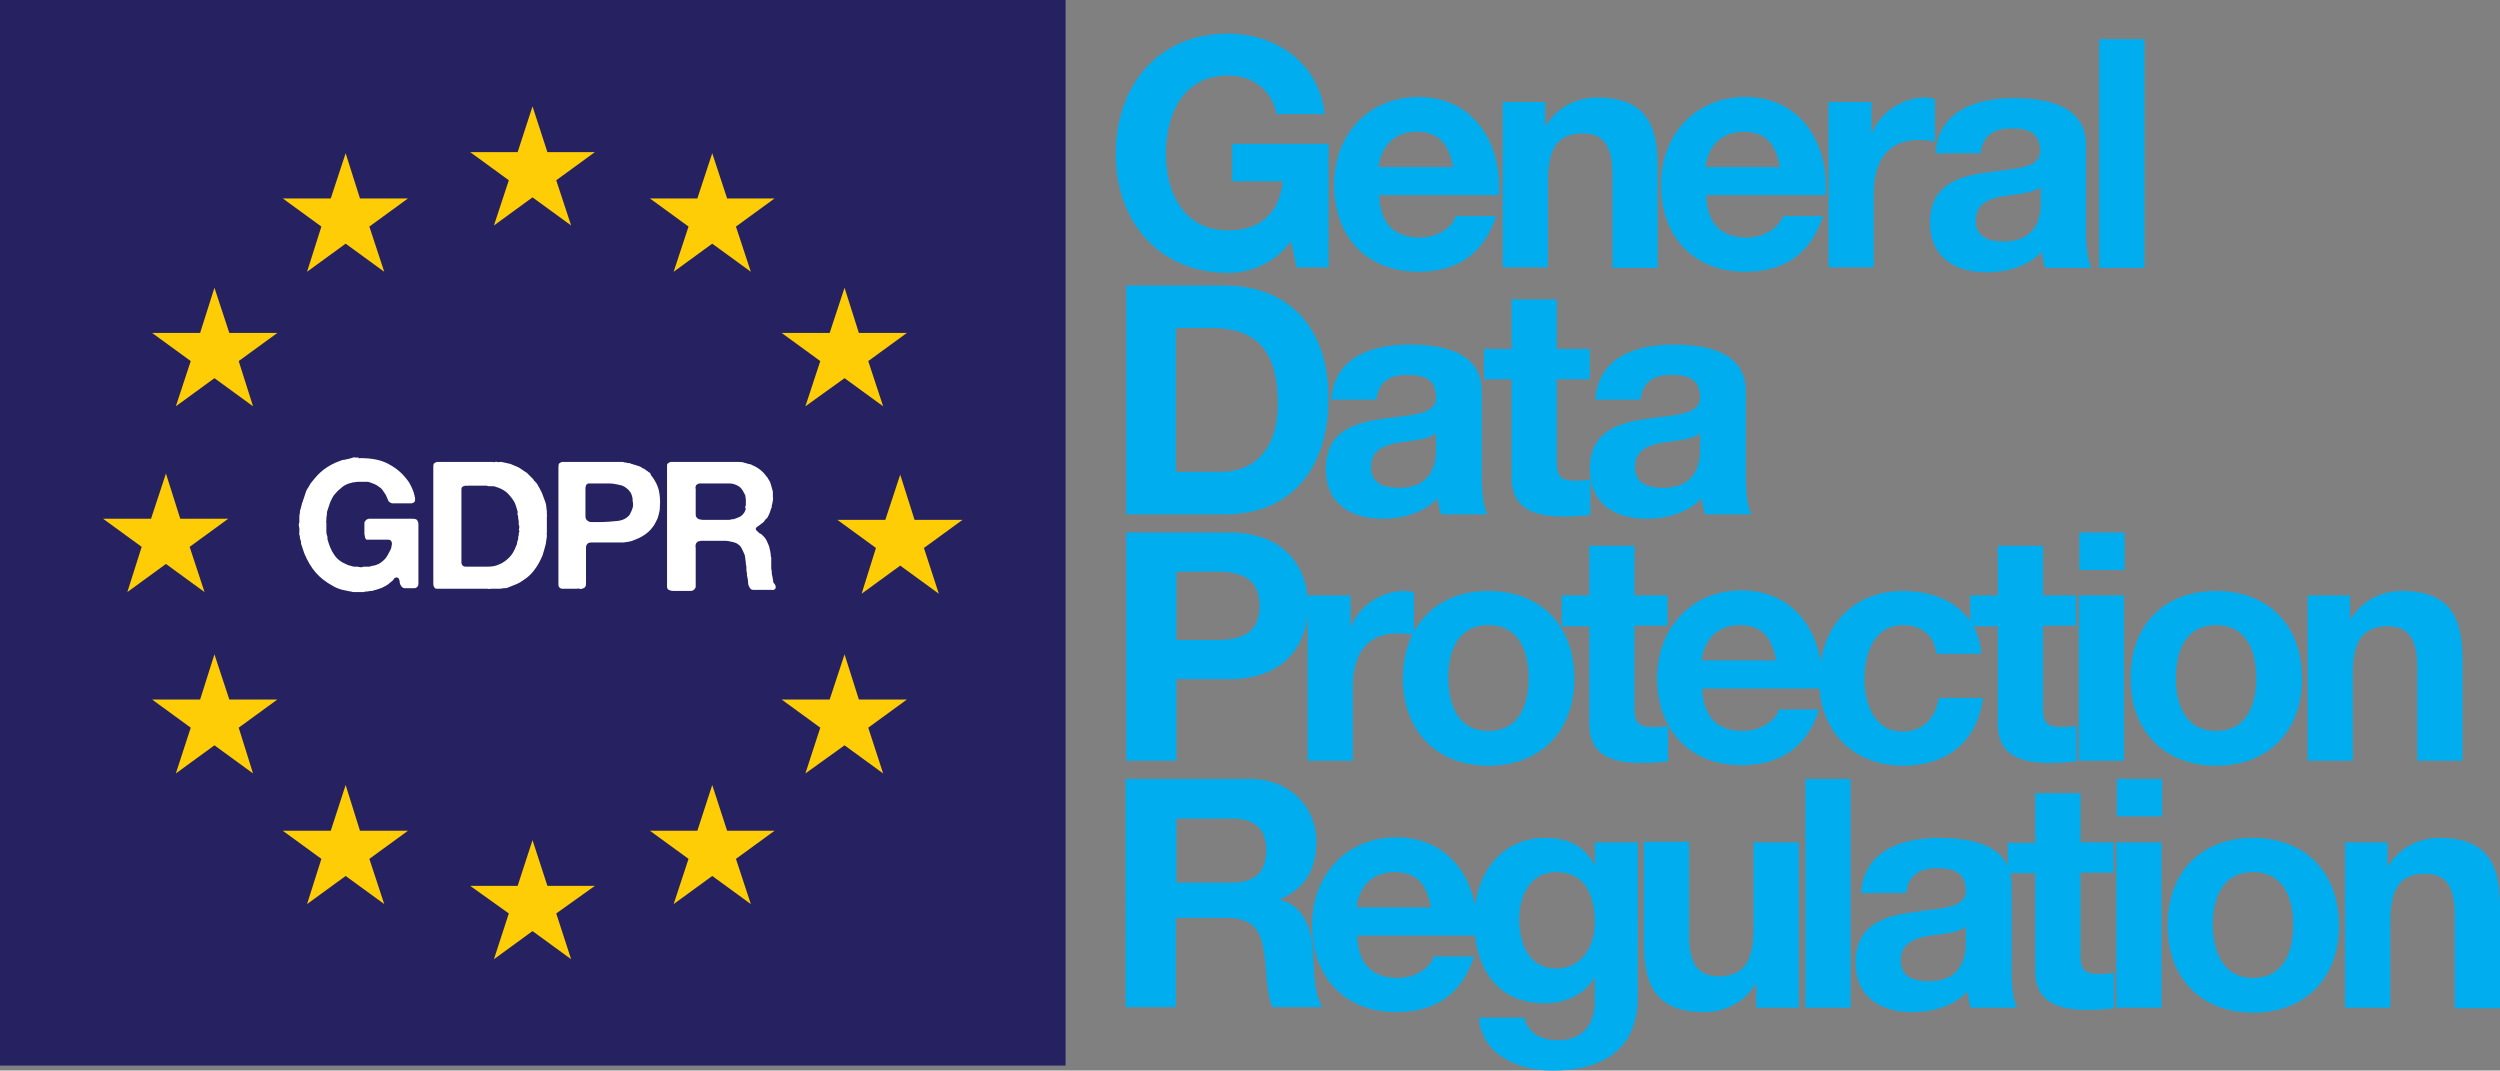 <?xml version="1.0" encoding="utf-8"?>
<!-- Generator: Adobe Illustrator 21.1.0, SVG Export Plug-In . SVG Version: 6.00 Build 0)  -->
<svg version="1.1" id="Layer_1" xmlns="http://www.w3.org/2000/svg" xmlns:xlink="http://www.w3.org/1999/xlink" x="0px" y="0px"
	 viewBox="0 0 453.5 194.2" style="enable-background:new 0 0 453.5 194.2;" xml:space="preserve">
<rect x="0" y="0" width="453.5" height="194.2" fill="#808080" stroke="none"/>
<style type="text/css">
	.st0{fill:#262262;}
	.st1{fill:#FFCD05;}
	.st2{fill:#FFFFFF;}
	.st3{fill:#00AEEF;}
</style>
<g>
	<g>
		<rect class="st0" width="193.3" height="193.3"/>
		<g>
			<polygon class="st1" points="96.6,19.3 99.3,27.6 107.9,27.6 100.9,32.7 103.6,40.9 96.6,35.8 89.6,40.9 92.3,32.7 85.3,27.6 
				93.9,27.6 			"/>
			<polygon class="st1" points="96.6,152.4 99.3,160.7 107.9,160.7 100.9,165.7 103.6,174 96.6,168.9 89.6,174 92.3,165.7 
				85.3,160.7 93.9,160.7 			"/>
			<polygon class="st1" points="163.3,86.1 165.9,94.3 174.6,94.3 167.6,99.4 170.3,107.7 163.3,102.6 156.3,107.7 158.9,99.4 
				151.9,94.3 160.6,94.3 			"/>
			<polygon class="st1" points="30.1,85.9 32.7,94.1 41.4,94.1 34.4,99.2 37.1,107.4 30.1,102.3 23.1,107.4 25.7,99.2 18.7,94.1 
				27.4,94.1 			"/>
			<polygon class="st1" points="38.9,52.2 41.6,60.4 50.3,60.4 43.3,65.5 45.9,73.7 38.9,68.6 31.9,73.7 34.6,65.5 27.6,60.4 
				36.3,60.4 			"/>
			<polygon class="st1" points="62.7,27.8 65.3,36 74,36 67,41.1 69.7,49.3 62.7,44.2 55.7,49.3 58.3,41.1 51.3,36 60,36 			"/>
			<polygon class="st1" points="153.2,52.2 155.8,60.4 164.5,60.4 157.5,65.5 160.2,73.7 153.2,68.6 146.1,73.7 148.8,65.5 
				141.8,60.4 150.5,60.4 			"/>
			<polygon class="st1" points="129.2,27.8 131.9,36 140.5,36 133.5,41.1 136.2,49.3 129.2,44.2 122.2,49.3 124.9,41.1 117.9,36 
				126.5,36 			"/>
			<polygon class="st1" points="38.9,118.7 41.6,126.9 50.3,126.9 43.3,132 45.9,140.3 38.9,135.2 31.9,140.3 34.6,132 27.6,126.9 
				36.3,126.9 			"/>
			<polygon class="st1" points="62.7,142.4 65.3,150.7 74,150.7 67,155.8 69.7,164 62.7,158.9 55.7,164 58.3,155.8 51.3,150.7 
				60,150.7 			"/>
			<polygon class="st1" points="153.2,118.7 155.8,126.9 164.5,126.9 157.5,132 160.2,140.3 153.2,135.2 146.1,140.3 148.8,132 
				141.8,126.9 150.5,126.9 			"/>
			<polygon class="st1" points="129.2,142.4 131.9,150.7 140.5,150.7 133.5,155.8 136.2,164 129.2,158.9 122.2,164 124.9,155.8 
				117.9,150.7 126.5,150.7 			"/>
		</g>
		<g>
			<g>
				<path class="st2" d="M65.2,83.1c2.2,0,4,0.3,5.5,1.2c1.5,0.8,2.6,1.9,3.5,3.2c0.4,0.7,0.8,1.5,1,2.4c0,0.2,0.1,0.3,0.1,0.6
					c0,0.2,0,0.4-0.1,0.5c-0.1,0.2-0.3,0.2-0.5,0.3c-0.2,0-0.4,0-0.7,0h-2.1c-0.2,0-0.5,0-0.7,0c-0.2,0-0.4-0.1-0.5-0.2
					c-0.2-0.1-0.3-0.3-0.4-0.6c-0.1-0.2-0.2-0.5-0.3-0.7c-0.2-0.3-0.4-0.6-0.6-0.9c-0.2-0.3-0.5-0.5-0.8-0.7
					c-0.4-0.3-0.9-0.5-1.5-0.7c-0.1,0-0.2-0.1-0.4-0.1c-0.1,0-0.3,0-0.4,0c-0.1,0-0.2,0-0.3,0c-0.3,0-0.6,0-1,0
					c-0.4,0-0.7,0.1-0.9,0.1c-0.2,0-0.3,0.1-0.4,0.1c-0.1,0-0.3,0.1-0.4,0.1c-0.6,0.2-1.1,0.5-1.5,0.9c-0.4,0.3-0.8,0.7-1.2,1.2
					c-0.3,0.4-0.5,0.9-0.7,1.3c-0.2,0.5-0.3,1-0.5,1.5c-0.1,0.2-0.1,0.5-0.1,0.7c0,0.2-0.1,0.5-0.1,0.7v0.4c0,0.1-0.1,0.3,0,0.4
					c0,0.2,0,0.3,0,0.5c0,0.4,0,0.7,0,1.1c0,0.4,0.1,0.7,0.2,1c0,0.1,0,0.2,0,0.2c0,0.1,0,0.1,0,0.2c0.3,1.1,0.7,2.1,1.2,2.8
					c0.5,0.8,1.3,1.4,2.3,1.8c0.2,0.1,0.4,0.2,0.6,0.2c0.2,0.1,0.4,0.1,0.7,0.2c0.1,0,0.3,0,0.4,0c0.1,0,0.2,0,0.3,0
					c0.1,0,0.3,0.1,0.5,0.1c0.2,0,0.4,0,0.5-0.1c0.1,0,0.2,0,0.3,0c0.1,0,0.2,0,0.3,0c0.1,0,0.2,0,0.3,0c0.1,0,0.2,0,0.2,0
					c0.3-0.1,0.6-0.2,0.9-0.2c0.3-0.1,0.5-0.2,0.8-0.3c0.5-0.3,1-0.7,1.3-1.1c0.3-0.4,0.6-1,0.9-1.6c0.1-0.2,0.1-0.5,0.2-0.9
					c0-0.3-0.1-0.6-0.3-0.7c-0.1-0.1-0.3-0.1-0.5-0.1c-0.2,0-0.4,0-0.6,0H68c-0.1,0-0.3,0-0.4,0c-0.2,0-0.3,0-0.4,0h-0.3
					c-0.1,0-0.2,0-0.3,0c-0.1,0-0.2,0-0.2-0.1c-0.1-0.1-0.2-0.2-0.2-0.4c0-0.2-0.1-0.4-0.1-0.6c0-0.2,0-0.4,0-0.7c0-0.2,0-0.4,0-0.6
					c0-0.2,0-0.3,0-0.5c0-0.2,0-0.3,0.1-0.4c0.1-0.2,0.2-0.3,0.4-0.4c0.1,0,0.2-0.1,0.3-0.1h0.4c0.1,0,0.1,0,0.2,0
					c0.1,0,0.2,0,0.3,0h0.9h4.8c0.4,0,0.8,0,1.3,0s0.8,0.1,0.9,0.3c0.1,0.2,0.2,0.4,0.2,0.7c0,0.3,0,0.6,0,0.8v3.4v5.4
					c0,0.4,0,0.8,0,1.2c0,0.4-0.2,0.6-0.4,0.7c-0.1,0.1-0.3,0.1-0.5,0.1c-0.2,0-0.4,0-0.5,0c-0.4,0-0.8,0-1.1,0
					c-0.3,0-0.5-0.2-0.7-0.5c-0.1-0.2-0.2-0.4-0.2-0.7c0-0.2-0.1-0.4-0.2-0.6c0,0-0.1-0.1-0.2-0.1c-0.1-0.1-0.2-0.1-0.3,0
					c-0.2,0-0.3,0.1-0.4,0.3c-0.1,0.1-0.2,0.3-0.4,0.4c-0.2,0.2-0.4,0.3-0.6,0.5c-0.2,0.1-0.4,0.3-0.7,0.4c-0.3,0.2-0.6,0.3-0.9,0.4
					c-0.3,0.1-0.6,0.2-1,0.3c-0.1,0-0.2,0.1-0.3,0.1c-0.1,0-0.2,0-0.3,0c-0.2,0-0.4,0.1-0.6,0.1c-0.2,0-0.4,0-0.6,0.1
					c-0.1,0-0.2,0-0.4,0c-0.2,0-0.3,0-0.3,0h-0.3c-0.1,0-0.2,0-0.3,0c-0.1,0-0.2,0-0.3,0h-0.3c-0.2,0-0.3-0.1-0.5-0.1
					c-0.2,0-0.4-0.1-0.5-0.1c-0.2,0-0.3-0.1-0.5-0.1c-0.2,0-0.3-0.1-0.5-0.1c-0.7-0.2-1.2-0.4-1.7-0.7c-1.3-0.7-2.3-1.5-3.1-2.4
					c-0.8-0.9-1.5-2.1-2.1-3.5c-0.1-0.3-0.2-0.6-0.3-0.9c-0.1-0.3-0.2-0.6-0.3-0.9c0-0.1,0-0.2,0-0.3c0-0.1,0-0.2-0.1-0.3
					c0-0.2-0.1-0.3-0.1-0.5c0-0.2,0-0.3-0.1-0.5c0-0.1-0.1-0.2,0-0.3c0-0.1,0-0.2,0-0.3v-0.6c0-0.1-0.1-0.3-0.1-0.5s0-0.4,0.1-0.5
					v-0.4c0-0.1,0-0.3,0-0.4c0-0.1,0-0.3,0-0.4c0-0.2,0.1-0.4,0.1-0.6c0-0.2,0-0.4,0.1-0.6c0.1-0.2,0.1-0.5,0.2-0.7
					c0-0.2,0.1-0.5,0.2-0.7c0.1-0.3,0.2-0.6,0.3-0.9c0.1-0.3,0.2-0.6,0.3-0.9c0.1-0.3,0.3-0.6,0.5-0.9c0.2-0.3,0.3-0.6,0.5-0.8
					c0.7-0.9,1.4-1.7,2.2-2.3c0.8-0.6,1.8-1.2,3-1.6c0.2-0.1,0.5-0.2,0.8-0.2c0.3-0.1,0.6-0.1,0.9-0.2c0.1,0,0.2-0.1,0.3-0.1
					c0.1,0,0.2,0,0.3-0.1c0.2,0,0.3-0.1,0.4,0c0.1,0,0.3,0,0.4,0c0,0,0.1,0,0.2,0C65.1,83.2,65.1,83.2,65.2,83.1z"/>
				<path class="st2" d="M99.2,94.6c0,0.1,0,0.2,0,0.3c0,0.1,0,0.2,0,0.4s0,0.3,0,0.4c0,0.1,0,0.2,0,0.2c0,0.2,0,0.3,0,0.4
					c0,0.1,0,0.3,0,0.4c0,0.1-0.1,0.2,0,0.3c0,0.1,0,0.2,0,0.3c0,0.2-0.1,0.5-0.1,0.7c0,0.2-0.1,0.5-0.1,0.7
					c-0.1,0.4-0.2,0.7-0.3,1.1c-0.1,0.3-0.2,0.7-0.3,1c-0.4,0.9-0.8,1.7-1.4,2.5c-0.5,0.7-1.2,1.4-2,1.9c-0.4,0.3-0.9,0.6-1.4,0.8
					c-0.5,0.2-1,0.4-1.5,0.6c-0.2,0.1-0.4,0.1-0.7,0.1c-0.2,0-0.5,0.1-0.7,0.1c-0.1,0-0.2,0-0.3,0s-0.2,0-0.3,0c-0.1,0-0.2,0-0.3,0
					c-0.1,0-0.2,0-0.3,0c0,0-0.1,0-0.2,0c-0.1,0-0.2,0-0.2,0c-0.2,0-0.4,0.1-0.7,0c-0.3,0-0.5,0-0.7,0h-7.6c-0.4,0-0.7,0-0.9,0
					c-0.3,0-0.4-0.2-0.5-0.4c-0.1-0.2-0.1-0.4-0.1-0.8c0-0.4,0-0.7,0-0.9V85.6c0-0.3,0-0.5,0-0.8c0-0.3,0-0.5,0.1-0.7
					c0.1-0.1,0.3-0.2,0.5-0.3c0,0,0.1,0,0.1,0c0,0,0.1,0,0.1,0h8.8c0.1,0,0.3,0,0.4,0c0.1,0,0.3,0,0.4,0h0.4c0.1,0,0.2,0.1,0.4,0
					s0.3,0,0.4,0c0.1,0,0.3,0.1,0.4,0c0.1,0,0.2,0,0.4,0c0.3,0.1,0.6,0.1,0.9,0.2c0.3,0.1,0.6,0.1,0.8,0.2c0.2,0.1,0.5,0.2,0.7,0.3
					c0.2,0.1,0.5,0.2,0.7,0.3c0.5,0.3,1,0.7,1.5,1l0.2,0.2c0.2,0.2,0.4,0.4,0.6,0.6l0.3,0.3c0.1,0.2,0.2,0.3,0.4,0.5
					s0.3,0.3,0.4,0.5c0.3,0.5,0.5,0.9,0.8,1.5c0.2,0.5,0.4,1.1,0.6,1.6c0.1,0.3,0.2,0.6,0.2,0.9c0,0.3,0.1,0.6,0.1,0.9
					c0,0.1,0,0.2,0,0.3c0,0.1,0,0.2,0,0.2c0,0.1,0.1,0.3,0,0.4c0,0.2,0,0.3,0,0.4V94.6z M94.1,96.2c0-0.1,0.1-0.3,0.1-0.5
					c0-0.2,0-0.4-0.1-0.5v-0.6c0-0.2-0.1-0.4-0.1-0.6s0-0.4-0.1-0.6c0-0.1-0.1-0.2,0-0.3c0-0.1,0-0.2,0-0.3c-0.1-0.3-0.2-0.7-0.3-1
					c-0.1-0.3-0.2-0.6-0.4-0.9c-0.3-0.5-0.7-1-1.1-1.4c-0.4-0.4-0.9-0.7-1.6-1c-0.2-0.1-0.4-0.1-0.6-0.2c-0.2-0.1-0.4-0.1-0.6-0.1
					c-0.2,0-0.3,0-0.5,0s-0.3,0-0.5-0.1c-0.1,0-0.2,0-0.3,0c-0.1,0-0.2,0-0.2,0h-0.7c-0.1,0-0.2,0-0.4,0c-0.1,0-0.3,0-0.4,0h-1.5
					c0,0-0.1,0.1-0.2,0c-0.1,0-0.2,0-0.2,0c-0.1,0-0.2,0.1-0.3,0.1c-0.1,0-0.2,0.1-0.3,0.2c-0.1,0.1-0.1,0.3-0.1,0.5
					c0,0.2,0,0.4,0,0.7c0,0.3,0,0.6,0,0.9c0,0.3,0,0.6,0,0.9v9.1c0,0.1,0,0.3,0,0.4c0,0.2,0,0.3,0,0.4v0.3c0,0.2,0,0.3,0,0.4
					c0,0.1,0,0.3,0.1,0.4c0.1,0.3,0.4,0.4,0.8,0.4s0.8,0,1.1,0c0.9,0,1.7,0,2.6,0c0.9,0,1.6-0.1,2.2-0.4c0.8-0.3,1.4-0.8,1.9-1.3
					c0.5-0.5,0.9-1.2,1.2-2c0.1-0.2,0.2-0.4,0.2-0.6c0-0.2,0.1-0.4,0.2-0.7v-0.3c0-0.2,0.1-0.3,0.1-0.5s0-0.4,0.1-0.5V96.2z"/>
				<path class="st2" d="M118.4,86.6c0.5,0.7,0.9,1.5,1.1,2.3c0.2,0.9,0.3,1.9,0.2,3.1c0,0.5-0.1,0.9-0.2,1.3
					c-0.1,0.4-0.2,0.8-0.4,1.1c0,0.1-0.1,0.2-0.1,0.2c0,0.1-0.1,0.2-0.1,0.2c-0.1,0.2-0.2,0.3-0.2,0.4c-0.1,0.1-0.2,0.3-0.3,0.4
					c-0.4,0.6-1,1.1-1.6,1.5c-0.6,0.4-1.3,0.7-2.1,1c-0.2,0.1-0.5,0.1-0.8,0.2c-0.3,0-0.5,0.1-0.8,0.1c-0.1,0-0.3,0-0.4,0
					c-0.1,0-0.3,0-0.4,0H111h-2.8c-0.3,0-0.6,0-0.9,0c-0.3,0-0.6,0.1-0.7,0.2c-0.2,0.2-0.3,0.4-0.3,0.8c0,0.4,0,0.8,0,1.1v4.3
					c0,0.3,0,0.5,0,0.9c0,0.3,0,0.5-0.1,0.7c-0.1,0.2-0.3,0.3-0.6,0.4c-0.2,0-0.3,0.1-0.5,0s-0.3,0-0.5,0h-1.9c-0.2,0-0.5,0-0.7,0
					c-0.2,0-0.4-0.1-0.5-0.2c-0.1-0.1-0.2-0.3-0.2-0.5c0-0.2,0-0.5,0-0.7V86.1c0-0.3,0-0.7,0-1.1c0-0.4,0-0.7,0.1-0.9
					c0.1-0.1,0.3-0.2,0.5-0.3c0,0,0.1,0,0.1,0c0.1,0,0.1,0,0.1,0h9.5c0.2,0,0.4,0,0.6,0c0.2,0,0.4,0,0.6,0h0.2
					c0.1,0,0.2,0.1,0.4,0.1s0.3,0,0.4,0.1c0.1,0,0.2,0,0.3,0c0.1,0,0.2,0,0.3,0.1c0.3,0.1,0.7,0.2,1,0.3s0.7,0.2,1,0.4
					c0.1,0.1,0.2,0.2,0.4,0.2c0.1,0.1,0.3,0.2,0.4,0.3c0.1,0.1,0.2,0.1,0.3,0.2c0.1,0.1,0.2,0.2,0.3,0.2l0.2,0.2
					C118,86.1,118.2,86.4,118.4,86.6z M114.8,92c0-0.2,0.1-0.5,0-0.9s0-0.7-0.1-0.9c-0.1-0.5-0.3-0.9-0.5-1.1
					c-0.2-0.3-0.5-0.5-0.9-0.8c-0.3-0.2-0.7-0.3-1.2-0.4c-0.5-0.1-1-0.2-1.6-0.2c-0.6,0-1.1,0-1.7,0c-0.6,0-1.1,0-1.7,0
					c-0.1,0-0.1,0-0.2,0c-0.1,0-0.1,0-0.2,0c-0.2,0.1-0.4,0.2-0.4,0.4c-0.1,0.2-0.1,0.4-0.1,0.7c0,0.3,0,0.6,0,0.8v3.1
					c0,0.3,0,0.6,0,0.9s0.1,0.6,0.2,0.7c0.1,0.1,0.2,0.2,0.4,0.3c0.2,0.1,0.4,0.1,0.6,0.1c0.2,0,0.5,0,0.7,0c0.3,0,0.5,0,0.7,0
					c1.2,0,2.2-0.1,3.2-0.2c1-0.1,1.7-0.5,2.2-1.1c0.1-0.2,0.2-0.4,0.3-0.6C114.6,92.6,114.7,92.3,114.8,92z"/>
				<path class="st2" d="M140.7,106.3c0,0.1,0,0.3,0,0.4c-0.1,0.1-0.1,0.2-0.2,0.2c-0.1,0.1-0.3,0.2-0.5,0.1c-0.2,0-0.5,0-0.7,0
					h-1.8c-0.3,0-0.7,0-0.9,0c-0.3,0-0.5-0.2-0.6-0.4c-0.2-0.3-0.3-0.6-0.3-1c0-0.4-0.1-0.8-0.2-1.2c0-0.1,0-0.2,0-0.2
					c0-0.1,0-0.1,0-0.2c-0.1-0.3-0.1-0.5-0.1-0.8c0-0.3,0-0.6-0.1-0.8c0-0.1,0-0.2,0-0.3c0-0.2-0.1-0.5-0.1-0.7
					c0-0.3-0.1-0.5-0.1-0.7c-0.2-0.5-0.4-0.9-0.6-1.3c-0.2-0.4-0.6-0.7-1-0.9c-0.1,0-0.2-0.1-0.3-0.1c-0.1,0-0.2-0.1-0.4-0.1
					c-0.4-0.1-0.8-0.2-1.4-0.2c-0.5,0-1,0-1.5,0h-2.7c-0.2,0-0.3,0.1-0.5,0.1c-0.1,0-0.2,0.1-0.3,0.2c-0.2,0.2-0.3,0.6-0.2,1
					c0,0.5,0,0.9,0,1.2v4.2c0,0.2,0,0.4,0,0.5c0,0.2,0,0.4,0,0.5c0,0.2,0,0.3,0,0.5s0,0.3-0.1,0.4c-0.1,0.2-0.2,0.3-0.4,0.4
					c-0.1,0-0.2,0.1-0.4,0.1c-0.2,0-0.3,0-0.5,0h-1.5c-0.4,0-0.7,0-1.1,0c-0.4,0-0.7-0.1-0.9-0.2c-0.2-0.1-0.3-0.3-0.3-0.6
					c0-0.3,0-0.6,0-0.9V85.5c0-0.2,0-0.5,0-0.8c0-0.3,0-0.5,0.1-0.6c0.1-0.1,0.3-0.2,0.5-0.3c0,0,0.1,0,0.1,0s0.1,0,0.1,0H133
					c0.3,0,0.7,0,1,0c0.3,0,0.6,0,0.9,0.1c0.1,0,0.2,0.1,0.3,0.1c0.1,0,0.2,0,0.3,0.1c0.2,0,0.3,0.1,0.5,0.1c0.2,0,0.3,0.1,0.5,0.2
					c0.5,0.2,1,0.5,1.5,0.9c0.5,0.4,0.8,0.8,1.1,1.2c0.1,0.1,0.2,0.2,0.2,0.3c0.1,0.1,0.1,0.2,0.2,0.3c0.2,0.3,0.3,0.6,0.4,1
					c0.1,0.3,0.2,0.7,0.3,1.1c0,0.1,0,0.2,0,0.3c0,0.1,0,0.2,0,0.3v0.3c0,0.2,0.1,0.4,0,0.6c0,0.3-0.1,0.5-0.1,0.6
					c0,0.2-0.1,0.3-0.1,0.5s0,0.3-0.1,0.4c-0.1,0.3-0.2,0.6-0.3,0.9c-0.1,0.3-0.3,0.6-0.4,0.8c0,0.1-0.1,0.1-0.2,0.2
					c-0.1,0.1-0.1,0.1-0.2,0.2c-0.1,0.1-0.1,0.2-0.2,0.3c-0.1,0.1-0.2,0.2-0.2,0.2c-0.1,0.1-0.3,0.2-0.4,0.3
					c-0.1,0.1-0.3,0.2-0.4,0.3c-0.1,0.1-0.2,0.1-0.3,0.2c-0.1,0.1-0.2,0.2-0.2,0.3c0,0.1,0,0.2,0.1,0.3c0.1,0.1,0.2,0.2,0.2,0.2
					c0.2,0.2,0.4,0.4,0.7,0.5c0.2,0.2,0.4,0.4,0.6,0.6c0.3,0.4,0.5,0.8,0.6,1.1c0.2,0.4,0.3,0.8,0.4,1.3c0,0.2,0.1,0.4,0.1,0.6
					c0,0.2,0,0.4,0.1,0.6c0,0.1,0,0.3,0,0.4c0,0.1,0,0.2,0,0.4c0,0.1,0,0.2,0,0.3c0,0.1,0,0.2,0,0.3c0,0.1,0,0.2,0,0.3
					c0,0.1,0,0.2,0,0.3c0,0.2,0.1,0.4,0.1,0.7c0,0.2,0,0.5,0.1,0.7l0.1,0.6c0,0.2,0.1,0.4,0.1,0.6
					C140.6,106,140.6,106.1,140.7,106.3z M135.3,91.6c0-0.2,0-0.5,0-0.9c0-0.3-0.1-0.6-0.1-0.8c0-0.1-0.1-0.2-0.1-0.2
					c0-0.1,0-0.1-0.1-0.2c-0.3-0.7-0.7-1.2-1.4-1.5c-0.4-0.2-0.8-0.3-1.3-0.3c-0.5,0-1,0-1.5,0H127c0,0-0.1,0.1-0.1,0
					c0,0-0.1,0-0.1,0c-0.3,0.1-0.4,0.2-0.5,0.3c-0.1,0.2-0.2,0.4-0.1,0.7c0,0.3,0,0.5,0,0.8v3c0,0.3,0,0.5,0,0.8
					c0,0.3,0.1,0.5,0.2,0.6c0.1,0.1,0.2,0.2,0.4,0.3c0.2,0,0.4,0.1,0.7,0.1c0.2,0,0.5,0,0.8,0c0.3,0,0.5,0,0.7,0h1.9
					c0.2,0,0.3,0,0.5,0c0.2,0,0.3,0,0.5,0h0.4c0.2,0,0.3-0.1,0.5-0.1c0.2,0,0.3,0,0.5-0.1c0.4-0.1,0.7-0.3,1-0.4
					c0.3-0.2,0.5-0.4,0.7-0.7c0.1-0.2,0.2-0.4,0.3-0.7C135.1,92.1,135.2,91.9,135.3,91.6z"/>
			</g>
		</g>
	</g>
	<g>
		<path class="st3" d="M234.2,43.8c-3.2,4.1-7.4,5.7-11.4,5.7c-12.8,0-20.4-9.6-20.4-21.5c0-12.3,7.5-21.9,20.4-21.9
			c8.5,0,16.5,5.2,17.5,14.6h-8.7c-1-4.6-4.5-7-8.8-7c-8.2,0-11.3,7-11.3,14.2c0,6.9,3.1,13.9,11.3,13.9c5.9,0,9.3-3.2,9.9-8.9h-9.2
			v-6.8H241v22.4h-5.8L234.2,43.8z"/>
		<path class="st3" d="M250.2,35.5c0.2,5.2,2.8,7.6,7.4,7.6c3.3,0,6-2,6.5-3.9h7.3c-2.3,7.1-7.3,10.1-14.1,10.1
			c-9.5,0-15.3-6.5-15.3-15.8c0-9,6.2-15.9,15.3-15.9c10.2,0,15.2,8.6,14.6,17.8H250.2z M263.6,30.3c-0.8-4.2-2.6-6.4-6.6-6.4
			c-5.2,0-6.7,4.1-6.9,6.4H263.6z"/>
		<path class="st3" d="M272.5,18.5h7.8v4.2h0.2c2.1-3.4,5.7-5,9.2-5c8.8,0,11,4.9,11,12.4v18.5h-8.2v-17c0-4.9-1.5-7.4-5.3-7.4
			c-4.5,0-6.4,2.5-6.4,8.6v15.7h-8.2V18.5z"/>
		<path class="st3" d="M309.5,35.5c0.2,5.2,2.8,7.6,7.4,7.6c3.3,0,6-2,6.5-3.9h7.3c-2.3,7.1-7.3,10.1-14.1,10.1
			c-9.5,0-15.3-6.5-15.3-15.8c0-9,6.2-15.9,15.3-15.9c10.2,0,15.2,8.6,14.6,17.8H309.5z M322.9,30.3c-0.8-4.2-2.6-6.4-6.6-6.4
			c-5.2,0-6.7,4.1-6.9,6.4H322.9z"/>
		<path class="st3" d="M331.7,18.5h7.8v5.6h0.1c1.5-3.8,5.6-6.4,9.6-6.4c0.6,0,1.3,0.1,1.8,0.3v7.7c-0.8-0.2-2-0.3-3-0.3
			c-6,0-8.1,4.4-8.1,9.6v13.5h-8.2V18.5z"/>
		<path class="st3" d="M351.1,27.8c0.5-7.7,7.4-10,14.1-10c6,0,13.2,1.3,13.2,8.5v15.6c0,2.7,0.3,5.5,1,6.7h-8.4
			c-0.3-0.9-0.5-1.9-0.6-2.9c-2.6,2.7-6.4,3.7-10.1,3.7c-5.7,0-10.2-2.8-10.2-9c0-6.8,5.1-8.4,10.2-9.1c5.1-0.8,9.8-0.6,9.8-3.9
			c0-3.5-2.4-4.1-5.3-4.1c-3.1,0-5.2,1.3-5.5,4.5H351.1z M370.2,33.9c-1.4,1.2-4.3,1.3-6.9,1.7c-2.6,0.5-4.9,1.4-4.9,4.4
			c0,3.1,2.4,3.8,5.1,3.8c6.4,0,6.7-5.1,6.7-6.9V33.9z"/>
		<path class="st3" d="M380.8,7.1h8.2v41.5h-8.2V7.1z"/>
		<path class="st3" d="M204.3,51.8h17.9c10.7,0,18.8,6.7,18.8,20.5c0,12-6.2,21-18.8,21h-17.9V51.8z M213.4,85.6h8.1
			c5.3,0,10.3-3.3,10.3-12.4c0-8.4-2.9-13.7-12-13.7h-6.5V85.6z"/>
		<path class="st3" d="M241.5,72.5c0.5-7.7,7.4-10,14.1-10c6,0,13.2,1.3,13.2,8.5v15.6c0,2.7,0.3,5.5,1,6.7h-8.4
			c-0.3-0.9-0.5-1.9-0.6-2.9c-2.6,2.7-6.4,3.7-10.1,3.7c-5.7,0-10.2-2.8-10.2-9c0-6.8,5.1-8.4,10.2-9.1c5.1-0.8,9.8-0.6,9.8-3.9
			c0-3.5-2.4-4.1-5.3-4.1c-3.1,0-5.2,1.3-5.5,4.5H241.5z M260.5,78.6c-1.4,1.2-4.3,1.3-6.9,1.7c-2.6,0.5-4.9,1.4-4.9,4.4
			c0,3.1,2.4,3.8,5.1,3.8c6.4,0,6.7-5.1,6.7-6.9V78.6z"/>
		<path class="st3" d="M282.4,63.3h6v5.5h-6v14.9c0,2.8,0.7,3.5,3.5,3.5c0.9,0,1.7-0.1,2.6-0.2v6.4c-1.4,0.2-3.2,0.3-4.8,0.3
			c-5.1,0-9.5-1.2-9.5-7.1V68.8h-5v-5.5h5v-9h8.2V63.3z"/>
		<path class="st3" d="M289.4,72.5c0.5-7.7,7.4-10,14.1-10c6,0,13.2,1.3,13.2,8.5v15.6c0,2.7,0.3,5.5,1,6.7h-8.4
			c-0.3-0.9-0.5-1.9-0.6-2.9c-2.6,2.7-6.4,3.7-10.1,3.7c-5.7,0-10.2-2.8-10.2-9c0-6.8,5.1-8.4,10.2-9.1c5.1-0.8,9.8-0.6,9.8-3.9
			c0-3.5-2.4-4.1-5.3-4.1c-3.1,0-5.2,1.3-5.5,4.5H289.4z M308.4,78.6c-1.4,1.2-4.3,1.3-6.9,1.7c-2.6,0.5-4.9,1.4-4.9,4.4
			c0,3.1,2.4,3.8,5.1,3.8c6.4,0,6.7-5.1,6.7-6.9V78.6z"/>
		<path class="st3" d="M204.3,96.6H223c10.3,0,14.3,6.6,14.3,13.3c0,6.7-4,13.3-14.3,13.3h-9.6V138h-9.1V96.6z M213.4,116.1h7.1
			c4.2,0,8-0.9,8-6.2c0-5.3-3.8-6.2-8-6.2h-7.1V116.1z"/>
		<path class="st3" d="M237.2,108h7.8v5.6h0.1c1.5-3.8,5.6-6.4,9.6-6.4c0.6,0,1.3,0.1,1.8,0.3v7.7c-0.8-0.2-2-0.3-3-0.3
			c-6,0-8.1,4.4-8.1,9.6V138h-8.2V108z"/>
		<path class="st3" d="M270,107.2c9.5,0,15.6,6.3,15.6,15.9c0,9.5-6.1,15.8-15.6,15.8c-9.4,0-15.5-6.3-15.5-15.8
			C254.5,113.5,260.6,107.2,270,107.2z M270,132.6c5.6,0,7.3-4.8,7.3-9.6c0-4.8-1.7-9.6-7.3-9.6c-5.6,0-7.3,4.8-7.3,9.6
			C262.8,127.8,264.4,132.6,270,132.6z"/>
		<path class="st3" d="M296.5,108h6v5.5h-6v14.9c0,2.8,0.7,3.5,3.5,3.5c0.9,0,1.7-0.1,2.6-0.2v6.4c-1.4,0.2-3.2,0.3-4.8,0.3
			c-5.1,0-9.5-1.2-9.5-7.1v-17.7h-5V108h5v-9h8.2V108z"/>
		<path class="st3" d="M308.8,125c0.2,5.2,2.8,7.6,7.4,7.6c3.3,0,6-2,6.5-3.9h7.3c-2.3,7.1-7.3,10.1-14.1,10.1
			c-9.5,0-15.3-6.5-15.3-15.8c0-9,6.2-15.9,15.3-15.9c10.2,0,15.2,8.6,14.6,17.8H308.8z M322.2,119.8c-0.8-4.2-2.6-6.4-6.6-6.4
			c-5.2,0-6.7,4.1-6.9,6.4H322.2z"/>
		<path class="st3" d="M351.3,118.6c-0.5-3.4-2.7-5.2-6.1-5.2c-5.3,0-7,5.3-7,9.8c0,4.3,1.7,9.5,6.9,9.5c3.8,0,6-2.4,6.6-6.1h8
			c-1,8-6.6,12.3-14.5,12.3c-9.1,0-15.2-6.4-15.2-15.4c0-9.3,5.6-16.3,15.3-16.3c7.1,0,13.6,3.7,14.1,11.4H351.3z"/>
		<path class="st3" d="M370.6,108h6v5.5h-6v14.9c0,2.8,0.7,3.5,3.5,3.5c0.9,0,1.7-0.1,2.6-0.2v6.4c-1.4,0.2-3.2,0.3-4.8,0.3
			c-5.1,0-9.5-1.2-9.5-7.1v-17.7h-5V108h5v-9h8.2V108z"/>
		<path class="st3" d="M385.4,103.4h-8.2v-6.8h8.2V103.4z M377.1,108h8.2v30h-8.2V108z"/>
		<path class="st3" d="M402,107.2c9.5,0,15.6,6.3,15.6,15.9c0,9.5-6.1,15.8-15.6,15.8c-9.4,0-15.5-6.3-15.5-15.8
			C386.4,113.5,392.5,107.2,402,107.2z M402,132.6c5.6,0,7.3-4.8,7.3-9.6c0-4.8-1.7-9.6-7.3-9.6c-5.6,0-7.3,4.8-7.3,9.6
			C394.7,127.8,396.4,132.6,402,132.6z"/>
		<path class="st3" d="M418.5,108h7.8v4.2h0.2c2.1-3.4,5.7-5,9.2-5c8.8,0,11,4.9,11,12.4V138h-8.2v-17c0-4.9-1.5-7.4-5.3-7.4
			c-4.5,0-6.4,2.5-6.4,8.6V138h-8.2V108z"/>
		<path class="st3" d="M204.3,141.3h22.4c7.4,0,12.1,5.2,12.1,11.4c0,4.9-2,8.5-6.6,10.4v0.1c4.5,1.2,5.8,5.5,6,9.7
			c0.2,2.6,0.1,7.5,1.7,9.8h-9.1c-1.1-2.6-1-6.6-1.5-9.9c-0.6-4.4-2.3-6.3-6.9-6.3h-9.1v16.2h-9.1V141.3z M213.4,160.1h10
			c4.1,0,6.3-1.7,6.3-5.9c0-4-2.2-5.7-6.3-5.7h-10V160.1z"/>
		<path class="st3" d="M246.2,169.8c0.2,5.2,2.8,7.6,7.4,7.6c3.3,0,6-2,6.5-3.9h7.3c-2.3,7.1-7.3,10.1-14.1,10.1
			c-9.5,0-15.3-6.5-15.3-15.8c0-9,6.2-15.9,15.3-15.9c10.2,0,15.2,8.6,14.6,17.8H246.2z M259.6,164.6c-0.8-4.2-2.6-6.4-6.6-6.4
			c-5.2,0-6.7,4.1-6.9,6.4H259.6z"/>
		<path class="st3" d="M297.1,180.9c0,4.9-1.7,13.3-15.6,13.3c-5.9,0-12.8-2.8-13.2-9.6h8.2c0.8,3.1,3.3,4.1,6.2,4.1
			c4.6,0,6.7-3.1,6.6-7.4v-3.9h-0.1c-1.8,3.1-5.4,4.6-9,4.6c-9,0-12.8-6.9-12.8-15.1c0-7.8,4.5-14.9,12.9-14.9c3.9,0,7,1.3,8.9,4.8
			h0.1v-4h7.8V180.9z M289.3,167.4c0-4.9-1.7-9.2-7-9.2c-4.6,0-6.7,4.1-6.7,8.5c0,4.3,1.6,9,6.7,9
			C286.9,175.7,289.3,171.7,289.3,167.4z"/>
		<path class="st3" d="M326.4,182.8h-7.8v-4.2h-0.2c-2.1,3.4-5.7,5-9.2,5c-8.8,0-11-4.9-11-12.4v-18.5h8.2v17c0,4.9,1.5,7.4,5.3,7.4
			c4.5,0,6.4-2.5,6.4-8.6v-15.7h8.2V182.8z"/>
		<path class="st3" d="M327.5,141.3h8.2v41.5h-8.2V141.3z"/>
		<path class="st3" d="M337.6,162c0.5-7.7,7.4-10,14.1-10c6,0,13.2,1.3,13.2,8.5v15.6c0,2.7,0.3,5.5,1,6.7h-8.4
			c-0.3-0.9-0.5-1.9-0.6-2.9c-2.6,2.7-6.4,3.7-10.1,3.7c-5.7,0-10.2-2.8-10.2-9c0-6.8,5.1-8.4,10.2-9.1c5.1-0.8,9.8-0.6,9.8-3.9
			c0-3.5-2.4-4.1-5.3-4.1c-3.1,0-5.2,1.3-5.5,4.5H337.6z M356.6,168.1c-1.4,1.2-4.3,1.3-6.9,1.7c-2.6,0.5-4.9,1.4-4.9,4.4
			c0,3.1,2.4,3.8,5.1,3.8c6.4,0,6.7-5.1,6.7-6.9V168.1z"/>
		<path class="st3" d="M377.4,152.8h6v5.5h-6v14.9c0,2.8,0.7,3.5,3.5,3.5c0.9,0,1.7-0.1,2.6-0.2v6.4c-1.4,0.2-3.2,0.3-4.8,0.3
			c-5.1,0-9.5-1.2-9.5-7.1v-17.7h-5v-5.5h5v-9h8.2V152.8z"/>
		<path class="st3" d="M392.2,148.1h-8.2v-6.8h8.2V148.1z M383.9,152.8h8.2v30h-8.2V152.8z"/>
		<path class="st3" d="M408.7,152c9.5,0,15.6,6.3,15.6,15.9c0,9.5-6.1,15.8-15.6,15.8c-9.4,0-15.5-6.3-15.5-15.8
			C393.2,158.2,399.3,152,408.7,152z M408.7,177.4c5.6,0,7.3-4.8,7.3-9.6c0-4.8-1.7-9.6-7.3-9.6c-5.6,0-7.3,4.8-7.3,9.6
			C401.5,172.6,403.2,177.4,408.7,177.4z"/>
		<path class="st3" d="M425.3,152.8h7.8v4.2h0.2c2.1-3.4,5.7-5,9.2-5c8.8,0,11,4.9,11,12.4v18.5h-8.2v-17c0-4.9-1.5-7.4-5.3-7.4
			c-4.5,0-6.4,2.5-6.4,8.6v15.7h-8.2V152.8z"/>
	</g>
</g>
<g>
</g>
<g>
</g>
<g>
</g>
<g>
</g>
<g>
</g>
<g>
</g>
</svg>
